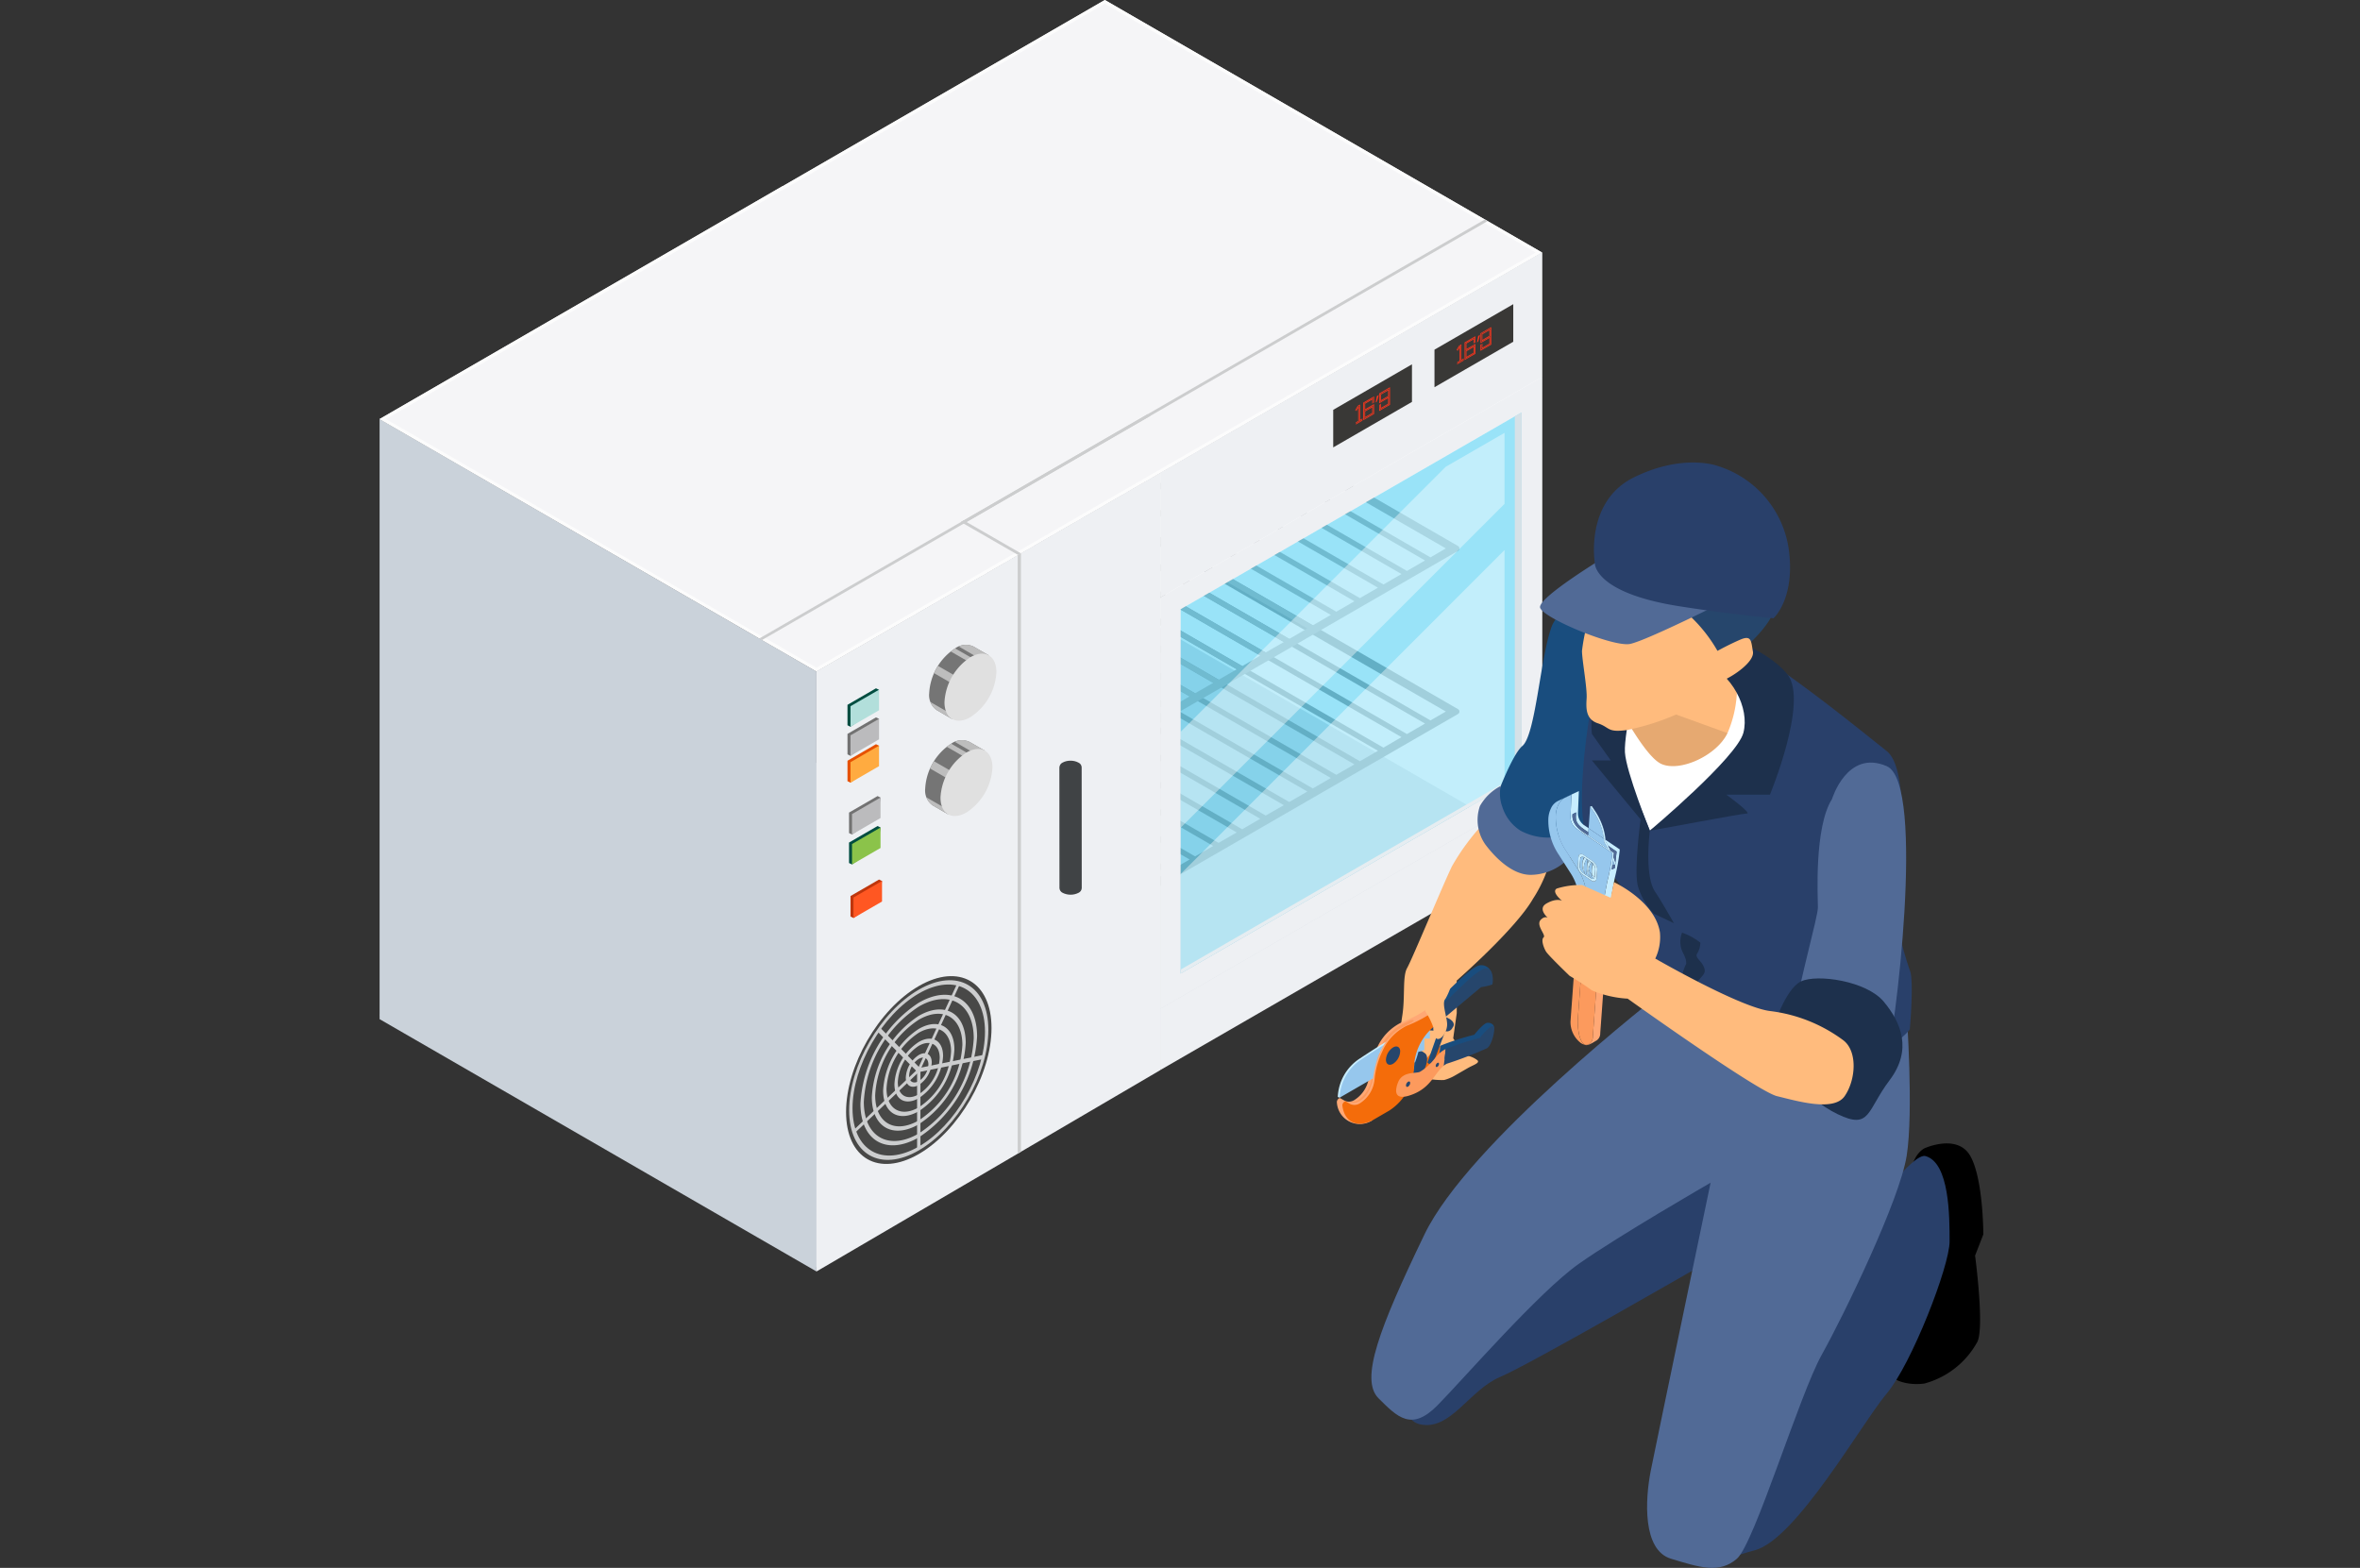 <?xml version="1.0" encoding="UTF-8"?> <svg xmlns="http://www.w3.org/2000/svg" xmlns:xlink="http://www.w3.org/1999/xlink" width="286" height="190" viewBox="0 0 286 190"><rect x="0" y="0" width="286" height="190" fill="#333333" stroke="none"/><defs><clipPath id="clip-path"><rect id="長方形_17620" data-name="長方形 17620" width="140.882" height="154.084" fill="none"></rect></clipPath><clipPath id="clip-path-2"><path id="パス_2960" data-name="パス 2960" d="M21.313,63.1v71.932l87.928-50.778,0-71.937Z" transform="translate(-21.313 -12.313)" fill="none"></path></clipPath><linearGradient id="linear-gradient" x1="-0.602" y1="1.006" x2="-0.574" y2="1.006" gradientUnits="objectBoundingBox"><stop offset="0" stop-color="#cad2da"></stop><stop offset="0.274" stop-color="#cad2da"></stop><stop offset="0.281" stop-color="#cfd6de"></stop><stop offset="0.29" stop-color="#e0e5e9"></stop><stop offset="0.3" stop-color="#fbfcfc"></stop><stop offset="0.301" stop-color="#fff"></stop><stop offset="1" stop-color="#fff"></stop></linearGradient><clipPath id="clip-path-3"><path id="パス_2961" data-name="パス 2961" d="M48.859,51.624l-.02-.007L0,79.847l52.949,30.588,39.06-22.558h0l48.857-28.22L87.9,29.057Z" transform="translate(-0.002 -29.057)" fill="none"></path></clipPath><linearGradient id="linear-gradient-2" x1="0.005" y1="0.753" x2="0.023" y2="0.753" gradientUnits="objectBoundingBox"><stop offset="0" stop-color="#cad2da"></stop><stop offset="0.274" stop-color="#cad2da"></stop><stop offset="0.291" stop-color="#cfd6de"></stop><stop offset="0.309" stop-color="#dde2e7"></stop><stop offset="1" stop-color="#dde2e7"></stop></linearGradient><clipPath id="clip-path-4"><rect id="長方形_17617" data-name="長方形 17617" width="140.882" height="154.085" fill="none"></rect></clipPath><clipPath id="clip-path-5"><rect id="長方形_17614" data-name="長方形 17614" width="41.324" height="67.997" fill="none"></rect></clipPath><clipPath id="clip-path-6"><path id="パス_2972" data-name="パス 2972" d="M80.4,64.255l-2.07,1.193L39.073,88.112V43.965l34.178-19.73,7.131-4.119v8.607l0,5.6Z" transform="translate(-39.073 -20.116)" fill="none"></path></clipPath><linearGradient id="linear-gradient-3" x1="-2.349" y1="1.531" x2="-2.289" y2="1.531" gradientUnits="objectBoundingBox"><stop offset="0" stop-color="#41cff6"></stop><stop offset="1" stop-color="#00baed"></stop></linearGradient><clipPath id="clip-path-7"><rect id="長方形_17615" data-name="長方形 17615" width="39.249" height="47.853" fill="none"></rect></clipPath><clipPath id="clip-path-8"><rect id="長方形_17616" data-name="長方形 17616" width="39.254" height="51.318" fill="none"></rect></clipPath><clipPath id="clip-path-9"><path id="パス_2986" data-name="パス 2986" d="M33.55,37.329a.675.675,0,0,0-.385.547h-.007l.01,14.674a.668.668,0,0,0,.388.566,2.144,2.144,0,0,0,1.918,0,.667.667,0,0,0,.393-.559l-.01-14.667a.651.651,0,0,0-.388-.557,1.959,1.959,0,0,0-.962-.231,1.985,1.985,0,0,0-.957.226" transform="translate(-33.157 -37.103)" fill="none"></path></clipPath><linearGradient id="linear-gradient-4" x1="-26.962" y1="3.781" x2="-26.147" y2="3.781" gradientUnits="objectBoundingBox"><stop offset="0" stop-color="#19191a"></stop><stop offset="0.267" stop-color="#19191a"></stop><stop offset="0.852" stop-color="#404345"></stop><stop offset="1" stop-color="#404345"></stop></linearGradient><clipPath id="clip-path-11"><rect id="長方形_17168" data-name="長方形 17168" width="78.34" height="133.959" fill="none"></rect></clipPath><clipPath id="clip-path-12"><rect id="長方形_17167" data-name="長方形 17167" width="78.34" height="133.952" fill="none"></rect></clipPath><clipPath id="clip-path-13"><rect id="長方形_17166" data-name="長方形 17166" width="14.147" height="9.118" fill="none"></rect></clipPath><clipPath id="clip-business_works_01_3"><rect width="286" height="190"></rect></clipPath></defs><g id="business_works_01_3" clip-path="url(#clip-business_works_01_3)"><g id="top_works_03" transform="translate(46)"><g id="グループ_2068" data-name="グループ 2068" transform="translate(0)"><g id="グループ_2089" data-name="グループ 2089" clip-path="url(#clip-path)"><g id="グループ_2069" data-name="グループ 2069" transform="translate(52.954 30.592)"><g id="グループ_2068-2" data-name="グループ 2068" clip-path="url(#clip-path-2)"><rect id="長方形_17611" data-name="長方形 17611" width="87.928" height="122.714" fill="url(#linear-gradient)"></rect></g></g><g id="グループ_2071" data-name="グループ 2071" transform="translate(0.005 72.194)"><g id="グループ_2070" data-name="グループ 2070" clip-path="url(#clip-path-3)"><rect id="長方形_17612" data-name="長方形 17612" width="142.349" height="162.662" transform="matrix(0.515, -0.857, 0.857, 0.515, -35.945, 59.755)" fill="url(#linear-gradient-2)"></rect></g></g><path id="パス_2962" data-name="パス 2962" d="M48.531,26.329,25.342,39.763V35.186L46.54,22.9l1.886,3.26Z" transform="translate(37.623 33.993)" fill="#a5a8aa"></path><g id="グループ_2084" data-name="グループ 2084" transform="translate(0 -0.001)"><g id="グループ_2083" data-name="グループ 2083" clip-path="url(#clip-path-4)"><path id="パス_2963" data-name="パス 2963" d="M28.115,48.77l-.663.383,3.628,2.087.668-.373ZM56.646,32.295l-.333-.2-.661.39.328.181,3.645,2.107.651-.38Zm36.439,17.75L63.13,32.74,59.5,30.645l-.661-.385L48.426,24.247l-.037-.022a.335.335,0,0,0-.457.127.327.327,0,0,0,0,.321l-2.241,1.3-.161-.1a.332.332,0,0,0-.452.119.349.349,0,0,0,0,.335l-2.231,1.292-.176-.1a.321.321,0,0,0-.447.122.316.316,0,0,0,0,.33l-2.239,1.3-.164-.1a.334.334,0,0,0-.45.119.316.316,0,0,0,0,.33l-2.229,1.292-.181-.1a.332.332,0,0,0-.445.127.294.294,0,0,0,.01.321l-2.246,1.307-.166-.1a.33.33,0,0,0-.455.127.334.334,0,0,0,.007.33l-2.231,1.29-.169-.094a.324.324,0,0,0-.455.122.332.332,0,0,0,0,.333l-2.236,1.287-.166-.094a.327.327,0,0,0-.447.455L25.74,37.5l-.171-.094a.419.419,0,0,0-.226-.03v1.13l.4-.239,9.608,5.556.661.385L39.643,46.3,69.1,63.32l-2.184,1.275-29.46-17.02-3.64-2.107-.661-.378-7.814-4.512v.763l7.151,4.127.338.191.325.194,3.63,2.1L66.249,64.977,64.057,66.24,34.6,49.215l-3.63-2.1-.656-.375-4.969-2.875v.77l4.293,2.48.338.194.338.191L33.939,49.6,63.4,66.617l-2.189,1.265L31.747,50.867l-3.632-2.1-.663-.39-2.109-1.213v.76l1.451.842.658.383,3.628,2.087,29.462,17.02-2.186,1.27L29.31,52.756l-3.968-2.3v.773l3.968,2.281L57.689,69.907,55.5,71.179,29.31,56.053l-3.968-2.286v.753l3.968,2.3L54.832,71.564l-2.2,1.26L29.31,59.342l-3.968-2.288v.773l3.968,2.281,22.672,13.1-.566.328c-.01.017-.035.017-.052.032l-1.573.9L29.31,62.637l-3.968-2.288v.765L29.31,63.4,49.125,74.854l-2.191,1.262L29.31,65.939l-3.968-2.291v.765L29.31,66.7l16.965,9.8-2.189,1.27L29.31,69.228l-3.968-2.286V67.7l3.968,2.293,14.115,8.159-2.2,1.265L29.31,72.523l-3.968-2.286V71l3.968,2.293,11.26,6.5-2.2,1.27L29.31,75.82l-3.968-2.286V74.3l3.968,2.288,8.4,4.855L35.524,82.71,29.31,79.117l-3.968-2.286V77.6L29.31,79.88l5.556,3.213-2.2,1.262L29.31,82.409l-3.968-2.288v.765L29.31,83.18l2.7,1.555-2.191,1.275-.509-.288-3.968-2.293v.758l3.816,2.2-2.191,1.27-1.625-.942v.768l.967.554-.967.557v1.14l3.968-2.288L93.08,50.619h0a.442.442,0,0,0,.119-.132.326.326,0,0,0-.119-.442M69.762,62.93,40.3,45.915l-3.625-2.092-.34-.194-.328-.189L26.4,37.89l2.189-1.272L38.2,42.179l.658.383L42.5,44.653,71.963,61.673Zm2.855-1.64L43.154,44.271l-3.628-2.092-.666-.383-9.613-5.553,2.2-1.265,9.618,5.546.656.383,3.637,2.107L74.808,60.021Zm2.857-1.642L46.011,42.626l-3.63-2.1-.328-.186-.335-.184L32.11,34.6l2.179-1.272,9.625,5.556.663.378,3.625,2.1L77.655,58.378Zm2.845-1.655L48.859,40.986l-3.625-2.107-.333-.191-.333-.181L34.95,32.943l2.2-1.265,9.613,5.558.328.186.338.194,3.63,2.1L80.515,56.728Zm2.86-1.645L51.714,39.326l-3.625-2.09-.658-.385-9.618-5.558,2.181-1.26,9.62,5.556.668.383L53.9,38.064,83.367,55.081ZM84.033,54.7,54.576,37.682l-3.642-2.092-.651-.388-9.628-5.556,2.2-1.267,9.623,5.561.656.38,3.635,2.1,29.45,17.007Zm2.847-1.645L57.426,36.039l-3.632-2.1-.663-.383L43.5,28l2.191-1.27,9.618,5.563.666.373,3.645,2.107L89.07,51.784ZM89.73,51.4,60.276,34.394l-3.63-2.1-.333-.2-.328-.2-9.628-5.546,1.863-1.083,9.623,5.558.666.388,3.632,2.1L91.594,50.326Z" transform="translate(37.623 35.903)" fill="#a5a8aa"></path><path id="パス_2964" data-name="パス 2964" d="M48.531,18.377,25.342,31.809V27.233l21.2-12.291L48.426,18.2Z" transform="translate(37.623 22.183)" fill="#bbbcbd"></path><path id="パス_2965" data-name="パス 2965" d="M28.115,40.814l-.663.385,3.628,2.087.668-.375ZM56.646,24.342l-.333-.2-.661.393.328.184,3.645,2.107.651-.38ZM93.085,42.087,63.13,24.786l-3.63-2.1-.661-.383L48.426,16.289l-.037-.022a.34.34,0,0,0-.457.129.327.327,0,0,0,0,.321l-2.241,1.3-.161-.1a.327.327,0,0,0-.452.119.34.34,0,0,0,0,.33l-2.231,1.3-.176-.1a.322.322,0,0,0-.447.117.316.316,0,0,0,0,.33l-2.239,1.3-.164-.1a.334.334,0,0,0-.45.122.321.321,0,0,0,0,.333l-2.229,1.287-.181-.092a.329.329,0,0,0-.445.124.3.3,0,0,0,.01.323l-2.246,1.3-.166-.1a.333.333,0,0,0-.455.129.324.324,0,0,0,.007.325l-2.231,1.29-.169-.092a.324.324,0,0,0-.455.122.337.337,0,0,0,0,.335l-2.236,1.29-.166-.1a.327.327,0,0,0-.447.455L25.74,29.544l-.171-.089a.381.381,0,0,0-.226-.037v1.13l.4-.234,9.608,5.556.661.385,3.635,2.095L69.1,55.364l-2.184,1.272L37.457,39.619l-3.64-2.1-.661-.38L25.342,32.62v.765l7.151,4.129.338.189.325.2,3.63,2.1L66.249,57.019l-2.191,1.267L34.6,41.259l-3.63-2.095-.656-.378-4.969-2.872v.77l4.293,2.48.338.191.338.191,3.628,2.1L63.4,58.664l-2.189,1.257-29.46-17.01-3.632-2.1-.663-.388-2.109-1.212v.758l1.451.842.658.385,3.628,2.087L60.541,60.3l-2.186,1.272L29.31,44.8l-3.968-2.3v.775l3.968,2.281L57.689,61.948,55.5,63.226,29.31,48.1l-3.968-2.288v.755l3.968,2.3L54.832,63.611l-2.2,1.26L29.31,51.389,25.342,49.1v.775l3.968,2.281,22.672,13.1-.566.328c-.01.015-.035.015-.052.03l-1.573.907L29.31,54.681,25.342,52.4v.765l3.968,2.291L49.125,66.9l-2.191,1.265L29.31,57.981,25.342,55.69v.77l3.968,2.281,16.965,9.8-2.189,1.27L29.31,61.273l-3.968-2.283v.758L29.31,62.04,43.425,70.2l-2.2,1.26L29.31,64.567l-3.968-2.283v.763l3.968,2.291,11.26,6.5-2.2,1.267L29.31,67.864l-3.968-2.286v.765l3.968,2.288,8.4,4.852-2.189,1.272L29.31,71.164l-3.968-2.288v.77l3.968,2.281,5.556,3.213-2.2,1.262L29.31,74.456l-3.968-2.291v.768l3.968,2.293,2.7,1.558-2.191,1.277-.509-.3-3.968-2.3v.76l3.816,2.2L26.967,79.7l-1.625-.937v.768l.967.554-.967.549v1.143l3.968-2.286L93.08,42.66h0a.42.42,0,0,0,.119-.127.332.332,0,0,0-.119-.447M69.762,54.977,40.3,37.962,36.677,35.87l-.34-.191-.328-.191L26.4,29.932l2.189-1.27L38.2,34.22l.658.388L42.5,36.7,71.963,53.714Zm2.855-1.64L43.154,36.317l-3.628-2.1-.666-.378-9.613-5.556,2.2-1.267,9.618,5.546.656.388,3.637,2.1,29.452,17.01Zm2.857-1.645L46.011,34.67l-3.63-2.1-.328-.184-.335-.181L32.11,26.642l2.179-1.275,9.625,5.558.663.378L48.2,33.4,77.655,50.427Zm2.845-1.655-29.46-17.01-3.625-2.1-.333-.194-.333-.184L34.95,24.99l2.2-1.265,9.613,5.556.328.189.338.194,3.63,2.095L80.515,48.773Zm2.86-1.645L51.714,31.373l-3.625-2.092L47.43,28.9l-9.618-5.558,2.181-1.26,9.62,5.558.668.38L53.9,30.111,83.367,47.128Zm2.855-1.652L54.576,29.723l-3.642-2.087-.651-.388L40.655,21.69l2.2-1.267,9.623,5.561.656.38,3.635,2.1,29.45,17.01ZM86.881,45.1,57.426,28.081l-3.632-2.1-.663-.38L43.5,20.043,45.7,18.778l9.618,5.563.666.373,3.645,2.107L89.07,43.828Zm2.85-1.645L60.276,26.441l-3.63-2.1-.333-.2-.328-.191L46.357,18.4l1.863-1.088,9.623,5.563.666.385,3.632,2.1L91.594,42.367Z" transform="translate(37.623 24.092)" fill="#bbbcbd"></path><path id="パス_2966" data-name="パス 2966" d="M52.946,51.032v72.707L0,93.161V20.439Z" transform="translate(0.002 30.345)" fill="#cad2da"></path><path id="パス_2967" data-name="パス 2967" d="M140.877,30.6,77.724,67.057l-.338.2L52.947,81.366,0,50.783,87.891,0l46.047,26.6.343.2Z" transform="translate(0 0.002)" fill="#f5f5f7"></path><path id="パス_2968" data-name="パス 2968" d="M87.89,0,48.857,22.563l-.02-.017L0,50.783,46.027,77.365l.323.2,6.6,3.8L92.02,58.82,140.877,30.6Zm3.928,58.478L52.947,80.913l-6.2-3.585-.34-.176L.775,50.783,48.837,23.015h.02l.2-.109L87.89.452,140.1,30.6,92.04,58.353Z" transform="translate(0 0.001)" fill="#fcfcfc"></path><path id="パス_2969" data-name="パス 2969" d="M84.337,27.181v.236h0L59.173,41.947l-.619.355-1.165.666-.412.243L55.612,44l-.412.243-1.369.788-.412.239-1.362.788-.417.234-1.369.793-.407.236-1.367.788-.417.239-1.362.79-.412.243-1.367.785-.417.239-1.362.785-.412.239-1.367.793-.412.236-1.369.79-.412.241-1.108.641V39.02L84.332,12.313Z" transform="translate(56.531 18.281)" fill="#eef0f3"></path><path id="パス_2970" data-name="パス 2970" d="M38.078,72.584,84.346,45.869v0l0-7.409-46.263,26.7Z" transform="translate(56.531 57.092)" fill="#eef0f3"></path><path id="パス_2971" data-name="パス 2971" d="M55.821,35.091l-.417.239-1.367.793-.412.236-1.364.793-.41.236-1.374.788-.407.236L48.7,39.2l-.412.239-1.369.793-.412.241-1.359.785-.417.241-1.367.785-.412.239-1.371.79-.407.239,2.261,1.307.417-.241,1.362-.785.417-.239,1.362-.79.417-.243,1.369-.785.407-.239,1.364-.785.417-.241,1.362-.793.407-.234,1.374-.785.412-.244,1.362-.788.417-.241,1.367-.788.412-.234ZM84.336,18.628v-.236h0L59.172,32.922l-.619.355-1.165.666-.412.243-1.364.788-.412.243-1.369.788-.412.239-1.362.788-.417.234-1.369.793-.407.236-1.367.788-.417.239-1.362.79-.412.243-1.367.785-.417.239-1.362.785-.412.239-1.367.793-.412.236-1.369.79-.412.241-1.108.641V94.95l46.258-26.7h0ZM40.55,46.525l1.1-.644.422-.236,1.359-.788.417-.241,1.362-.785.417-.239,1.362-.79.417-.243,1.369-.785.407-.239,1.364-.785.417-.241,1.362-.793.407-.234,1.374-.785.412-.244,1.362-.788.417-.241,1.367-.788.412-.234,1.369-.79.407-.236,1.163-.673.619-.358,20.22-11.675.015,44.141L40.55,90.672Z" transform="translate(56.531 27.306)" fill="#eef0f3"></path><g id="グループ_2076" data-name="グループ 2076" transform="translate(97.081 49.979)" opacity="0.4"><g id="グループ_2075" data-name="グループ 2075"><g id="グループ_2074" data-name="グループ 2074" clip-path="url(#clip-path-5)"><g id="グループ_2073" data-name="グループ 2073" transform="translate(0 0.001)"><g id="グループ_2072" data-name="グループ 2072" clip-path="url(#clip-path-6)"><rect id="長方形_17613" data-name="長方形 17613" width="41.324" height="67.996" fill="url(#linear-gradient-3)"></rect></g></g></g></g></g><path id="パス_2973" data-name="パス 2973" d="M80.4,64.256,39.073,88.113v-.477l40.494-23.38,0-43.664.82-.477Z" transform="translate(58.008 29.863)" fill="#d6e1e7"></path><path id="パス_2974" data-name="パス 2974" d="M61,19.388,51.453,24.9V20.349L61,14.836Z" transform="translate(76.387 22.026)" fill="#393836"></path><path id="パス_2975" data-name="パス 2975" d="M52.61,19.121v.1l.8-.465v-.1Zm.271-2.032-.261.457.065.035.216-.37,0,1.585-.286.166v.1l.291-.166.082-.047V17.032Zm.239,1.573V16.793l-.288.169-.306.529.065.035.281-.48.161-.092v1.861l.087-.047.291-.169v-.1Z" transform="translate(77.98 24.932)" fill="#fc351c"></path><path id="パス_2976" data-name="パス 2976" d="M53.144,18.109l-.082.055v.882l1.031-.6v-.882ZM54,18.4l-.86.494v-.673l.86-.494Zm.226-1.247V16.4l-1.307.748V19.28l1.307-.75v-1.2l-1.086.621v-.671l.86-.489v.489l.089-.057v-.6l-1.031.6v.889l.082-.05.991-.576v.984l-1.118.651V18.085l0-.88,1.123-.653v.653Z" transform="translate(78.57 24.348)" fill="#fc351c"></path><path id="パス_2977" data-name="パス 2977" d="M53.671,16.484c-.03.226-.094.564-.147.77l.142-.1a8.014,8.014,0,0,0,.229-.825Z" transform="translate(79.462 24.24)" fill="#fc351c"></path><path id="パス_2978" data-name="パス 2978" d="M53.835,16.785v.882l.939-.544.1-.055v-.88Zm.939.231-.85.492v-.671l.85-.494ZM53.7,16.706V17.9l1.078-.624v.676l-.85.489v-.489L53.835,18v.6l1.036-.6v-.88l-.1.05-.991.571v-.986l1.128-.651v1.923l-1.128.648v-.648l-.087.057v.748l1.309-.753V15.953Z" transform="translate(79.717 23.685)" fill="#fc351c"></path><g id="グループ_2079" data-name="グループ 2079" transform="translate(97.081 52.454)" opacity="0.4" style="mix-blend-mode: overlay;isolation: isolate"><g id="グループ_2078" data-name="グループ 2078"><g id="グループ_2077" data-name="グループ 2077" clip-path="url(#clip-path-7)"><path id="パス_2979" data-name="パス 2979" d="M78.322,21.111V29.72L39.073,68.965V57.342L71.192,25.226Z" transform="translate(-39.073 -21.111)" fill="#fff"></path></g></g></g><g id="グループ_2082" data-name="グループ 2082" transform="translate(97.081 66.658)" opacity="0.4" style="mix-blend-mode: overlay;isolation: isolate"><g id="グループ_2081" data-name="グループ 2081"><g id="グループ_2080" data-name="グループ 2080" clip-path="url(#clip-path-8)"><path id="パス_2980" data-name="パス 2980" d="M78.327,55.481,39.073,78.145V66.082L78.322,26.828Z" transform="translate(-39.073 -26.828)" fill="#fff"></path></g></g></g><path id="パス_2981" data-name="パス 2981" d="M62.977,23.065V95.439l-16.89,9.894-.393.236L21.31,119.841V47.124L45.694,33.051l.393-.236Z" transform="translate(31.637 34.244)" fill="#eef0f3"></path><path id="パス_2982" data-name="パス 2982" d="M31.517,26.989V99.507l-.393.236V27.225Z" transform="translate(46.207 40.069)" fill="#cccdce"></path><path id="パス_2983" data-name="パス 2983" d="M35.619,29.379l-.338.2-6.6-3.8-.323-.2.343-.2.323.2Z" transform="translate(42.105 37.679)" fill="#cccdce"></path><path id="パス_2984" data-name="パス 2984" d="M92.175,10.9,29.027,47.361l-.343.2-.323-.2.343-.2L91.833,10.706Z" transform="translate(42.105 15.895)" fill="#cccdce"></path><path id="パス_2985" data-name="パス 2985" d="M65.922,20.4,19.246,47.339l-.4.236-.323-.2.378-.214L65.579,20.2Z" transform="translate(27.503 29.99)" fill="#cccdce"></path></g></g><g id="グループ_2086" data-name="グループ 2086" transform="translate(82.382 92.186)"><g id="グループ_2085" data-name="グループ 2085" clip-path="url(#clip-path-9)"><rect id="長方形_17618" data-name="長方形 17618" width="3.049" height="16.369" transform="matrix(1, -0.021, 0.021, 1, -0.342, 0.006)" fill="url(#linear-gradient-4)"></rect></g></g><g id="グループ_2088" data-name="グループ 2088" transform="translate(0 -0.001)"><g id="グループ_2087" data-name="グループ 2087" clip-path="url(#clip-path-4)"><path id="パス_2987" data-name="パス 2987" d="M32.181,31.662,34.03,32.73l-.991,1.724a7.3,7.3,0,0,1-2.462,4.259l-1,1.727-1.849-1.071a2.211,2.211,0,0,1-.922-2.04,6.957,6.957,0,0,1,3.148-5.449,2.2,2.2,0,0,1,2.226-.219" transform="translate(39.798 46.691)" fill="#757575"></path><path id="パス_2988" data-name="パス 2988" d="M29.719,35.885l-.241.408L27.63,35.219a1.754,1.754,0,0,1-.758-.976Z" transform="translate(39.894 50.838)" fill="#bdbdbd"></path><path id="パス_2989" data-name="パス 2989" d="M31.946,35.034a7.094,7.094,0,0,1-.524.86l-4.378-2.534a7.953,7.953,0,0,1,.475-.882Z" transform="translate(40.15 48.216)" fill="#bdbdbd"></path><path id="パス_2990" data-name="パス 2990" d="M31.817,33.6l-.293.512L27.859,32a4.933,4.933,0,0,1,.532-.375Z" transform="translate(41.36 46.95)" fill="#bdbdbd"></path><path id="パス_2991" data-name="パス 2991" d="M31.435,33.5,28.252,31.66a1.982,1.982,0,0,1,1.781,0l1.851,1.068Z" transform="translate(41.943 46.693)" fill="#bdbdbd"></path><path id="パス_2992" data-name="パス 2992" d="M33.847,34.127c0-2.005-1.409-2.82-3.148-1.816a6.954,6.954,0,0,0-3.146,5.449c0,2.008,1.409,2.823,3.146,1.816a6.946,6.946,0,0,0,3.148-5.449" transform="translate(40.905 47.332)" fill="#e0e0e0"></path><path id="パス_2993" data-name="パス 2993" d="M31.986,36.313l1.851,1.068-1,1.724a7.275,7.275,0,0,1-2.46,4.259l-.994,1.722L27.534,44.02v0a2.214,2.214,0,0,1-.922-2.037,6.954,6.954,0,0,1,3.148-5.451,2.195,2.195,0,0,1,2.226-.216" transform="translate(39.508 53.593)" fill="#757575"></path><path id="パス_2994" data-name="パス 2994" d="M29.524,40.534l-.236.4L27.434,39.87v0a1.734,1.734,0,0,1-.755-.974Z" transform="translate(39.608 57.743)" fill="#bdbdbd"></path><path id="パス_2995" data-name="パス 2995" d="M31.754,39.684a8.427,8.427,0,0,1-.522.86l-4.383-2.534a8,8,0,0,1,.48-.882Z" transform="translate(39.86 55.12)" fill="#bdbdbd"></path><path id="パス_2996" data-name="パス 2996" d="M31.621,38.255l-.293.509-3.662-2.112a4.958,4.958,0,0,1,.529-.38Z" transform="translate(41.073 53.85)" fill="#bdbdbd"></path><path id="パス_2997" data-name="パス 2997" d="M31.246,38.151l-3.188-1.839a1.972,1.972,0,0,1,1.784,0l1.851,1.066Z" transform="translate(41.655 53.596)" fill="#bdbdbd"></path><path id="パス_2998" data-name="パス 2998" d="M33.653,38.776c0-2.008-1.4-2.82-3.148-1.814a6.95,6.95,0,0,0-3.146,5.449c0,2.005,1.409,2.822,3.146,1.816a6.937,6.937,0,0,0,3.148-5.451" transform="translate(40.617 54.234)" fill="#e0e0e0"></path><path id="パス_2999" data-name="パス 2999" d="M56.057,22.324l-9.543,5.513V23.285l9.543-5.516Z" transform="translate(69.054 26.382)" fill="#393836"></path><path id="パス_3000" data-name="パス 3000" d="M47.668,22.055v.1l.8-.467v-.107Zm.271-2.032-.261.455.065.037.211-.37v1.583l-.286.166V22l.286-.166.087-.05V19.966Zm.239,1.575V19.727l-.288.171-.306.524.065.04.276-.482.161-.092v1.863l.092-.05.291-.166v-.107Z" transform="translate(70.643 29.288)" fill="#fc351c"></path><path id="パス_3001" data-name="パス 3001" d="M48.209,21.048l-.089.052v.882l1.031-.6V20.5Zm.857.281-.857.5v-.673l.857-.494Zm.221-1.242v-.753l-1.307.753v2.132l1.307-.755v-1.2l-1.078.619v-.668l.857-.492v.492l.084-.055v-.6l-1.031.6v.887L48.209,21l.989-.574v.986l-1.118.651V21.019l0-.88,1.123-.653v.653Z" transform="translate(71.231 28.704)" fill="#fc351c"></path><path id="パス_3002" data-name="パス 3002" d="M48.733,19.416c-.035.226-.094.564-.152.77l.147-.1a7.2,7.2,0,0,0,.234-.822Z" transform="translate(72.123 28.597)" fill="#fc351c"></path><path id="パス_3003" data-name="パス 3003" d="M48.894,19.721v.885l.947-.549.089-.05v-.882Zm.947.234-.857.492v-.676l.857-.489Zm-1.086-.311v1.193l1.086-.624v.673l-.857.492v-.492l-.089.052v.594l1.036-.594v-.882l-.089.05-.994.571v-.986l1.123-.648v1.921l-1.123.646v-.646l-.092.06v.745l1.309-.753V18.886Z" transform="translate(72.382 28.039)" fill="#fc351c"></path><path id="パス_3004" data-name="パス 3004" d="M22.822,38.052l.365.179,3.086-2.174.37-2.311-.37-.174-3.451,2Z" transform="translate(33.882 49.842)" fill="#004d40"></path><path id="パス_3005" data-name="パス 3005" d="M22.97,38.127l3.456-2v-2.49l-3.456,2Z" transform="translate(34.101 49.946)" fill="#b2dfdb"></path><path id="パス_3006" data-name="パス 3006" d="M22.822,40.779l.365.176,3.086-2.174.37-2.306-.37-.176-3.451,2Z" transform="translate(33.882 53.891)" fill="#e65100"></path><path id="パス_3007" data-name="パス 3007" d="M22.97,40.852l3.456-2V36.37l-3.456,2Z" transform="translate(34.101 53.996)" fill="#ffab40"></path><path id="パス_3008" data-name="パス 3008" d="M22.822,39.47l.365.179,3.086-2.172.37-2.308-.37-.179-3.451,2Z" transform="translate(33.882 51.947)" fill="#727272"></path><path id="パス_3009" data-name="パス 3009" d="M22.97,39.543l3.456-2V35.061l-3.456,2Z" transform="translate(34.101 52.053)" fill="#bbbbbd"></path><path id="パス_3010" data-name="パス 3010" d="M22.9,44.772l.365.174,3.093-2.172.363-2.306-.363-.179-3.459,2Z" transform="translate(33.991 59.815)" fill="#004d40"></path><path id="パス_3011" data-name="パス 3011" d="M23.043,44.841l3.456-2V40.361l-3.456,2Z" transform="translate(34.21 59.921)" fill="#8bc34a"></path><path id="パス_3012" data-name="パス 3012" d="M22.97,47.383l.363.179,3.093-2.174.363-2.308-.363-.181-3.456,2Z" transform="translate(34.101 63.688)" fill="#bf360c"></path><path id="パス_3013" data-name="パス 3013" d="M23.116,47.455l3.456-2V42.97l-3.456,2Z" transform="translate(34.318 63.795)" fill="#ff5722"></path><path id="パス_3014" data-name="パス 3014" d="M22.9,43.312l.365.174,3.093-2.169.363-2.308-.363-.181-3.459,2Z" transform="translate(33.991 57.645)" fill="#727272"></path><path id="パス_3015" data-name="パス 3015" d="M23.043,43.38l3.456-2V38.9l-3.456,2Z" transform="translate(34.21 57.752)" fill="#bbbbbd"></path><path id="パス_3016" data-name="パス 3016" d="M40.379,53.9c0,5.625-3.948,12.458-8.813,15.268s-8.813.532-8.813-5.091S26.7,51.625,31.566,48.815s8.813-.534,8.813,5.086" transform="translate(33.779 70.683)" fill="#484847"></path><path id="パス_3017" data-name="パス 3017" d="M31.338,68.437c-4.646,2.686-8.435.5-8.435-4.87s3.789-11.924,8.435-14.607,8.435-.5,8.435,4.867-3.782,11.921-8.435,14.609m0-19.012c-4.425,2.557-8.025,8.8-8.025,13.909s3.6,7.19,8.03,4.636,8.023-8.8,8.023-13.909-3.6-7.19-8.028-4.636" transform="translate(34.002 70.977)" fill="#cccdce"></path><path id="パス_3018" data-name="パス 3018" d="M30.525,65.8c-3.9,2.246-7.071.417-7.071-4.077A15.65,15.65,0,0,1,30.52,49.483c3.893-2.251,7.071-.417,7.071,4.077A15.664,15.664,0,0,1,30.525,65.8m0-15.849a14.764,14.764,0,0,0-6.661,11.538c0,4.239,2.994,5.963,6.661,3.839A14.72,14.72,0,0,0,37.184,53.8c0-4.241-2.989-5.97-6.664-3.849" transform="translate(34.82 72.035)" fill="#cccdce"></path><path id="パス_3019" data-name="パス 3019" d="M29.7,63.151c-3.133,1.809-5.69.338-5.69-3.285A12.6,12.6,0,0,1,29.7,50.01c3.138-1.811,5.692-.338,5.692,3.285A12.6,12.6,0,0,1,29.7,63.151m0-12.671a11.7,11.7,0,0,0-5.282,9.151c0,3.364,2.373,4.733,5.282,3.049a11.7,11.7,0,0,0,5.285-9.146c0-3.369-2.373-4.738-5.285-3.054" transform="translate(35.642 73.096)" fill="#cccdce"></path><path id="パス_3020" data-name="パス 3020" d="M28.883,60.509c-2.385,1.371-4.323.258-4.323-2.492a9.539,9.539,0,0,1,4.318-7.479c2.383-1.379,4.321-.261,4.321,2.487a9.57,9.57,0,0,1-4.316,7.484m0-9.509a8.679,8.679,0,0,0-3.911,6.78c0,2.49,1.757,3.506,3.911,2.261a8.65,8.65,0,0,0,3.913-6.78c0-2.49-1.752-3.5-3.913-2.261" transform="translate(36.462 74.153)" fill="#cccdce"></path><path id="パス_3021" data-name="パス 3021" d="M28.059,57.871c-1.625.939-2.947.174-2.947-1.7a6.521,6.521,0,0,1,2.947-5.108c1.627-.937,2.949-.176,2.949,1.7a6.525,6.525,0,0,1-2.949,5.108m0-6.341a5.639,5.639,0,0,0-2.537,4.405c0,1.617,1.14,2.276,2.537,1.466A5.619,5.619,0,0,0,30.6,53c0-1.62-1.138-2.278-2.542-1.468" transform="translate(37.281 75.21)" fill="#cccdce"></path><path id="パス_3022" data-name="パス 3022" d="M27.236,55.219c-.872.5-1.57.094-1.57-.907a3.478,3.478,0,0,1,1.57-2.726c.872-.5,1.578-.094,1.578.912a3.483,3.483,0,0,1-1.578,2.721m0-3.163a2.584,2.584,0,0,0-1.168,2.022c0,.743.524,1.044,1.168.673a2.563,2.563,0,0,0,1.17-2.022c0-.745-.519-1.046-1.17-.673" transform="translate(38.104 76.269)" fill="#cccdce"></path><path id="パス_3023" data-name="パス 3023" d="M26.624,61.65l-.407.236V52.377l.407-.234Z" transform="translate(38.922 77.414)" fill="#cccdce"></path><path id="パス_3024" data-name="パス 3024" d="M34.1,51.968l-7.826,1.588.124-.519,7.824-1.588Z" transform="translate(39.006 76.382)" fill="#cccdce"></path><path id="パス_3025" data-name="パス 3025" d="M26.556,58.522l-.323-.082,4.838-10.488.328.084Z" transform="translate(38.946 71.192)" fill="#cccdce"></path><path id="パス_3026" data-name="パス 3026" d="M29.12,55.489l-4.835-4.9.328-.462,4.835,4.9Z" transform="translate(36.054 74.42)" fill="#cccdce"></path><path id="パス_3027" data-name="パス 3027" d="M23.244,59.945l-.122-.368,7.834-7.461.122.37Z" transform="translate(34.327 77.373)" fill="#cccdce"></path></g></g></g></g><g id="グループ_2107" data-name="グループ 2107" transform="translate(116.014 56.041)"><g id="グループ_870" data-name="グループ 870" clip-path="url(#clip-path-11)"><g id="グループ_869" data-name="グループ 869" transform="translate(0 0)"><g id="グループ_868" data-name="グループ 868" clip-path="url(#clip-path-12)"><path id="パス_1767" data-name="パス 1767" d="M5.935,77.731S3.649,87.3,7.364,88.161s6-4.144,9.716-5.716S41.845,68.717,41.845,68.717s6.179-8.561,3.09-11.274-8-2-13,0-26,20.288-26,20.288" transform="translate(2.672 28.395)" fill="#29406a"></path><path id="パス_1768" data-name="パス 1768" d="M48.688,55.246s4-1.842,5.572.936,1.572,9.494,1.572,9.494l-1,2.567s1.143,8.573.287,10.43a10.382,10.382,0,0,1-6.43,5.074c-2.567.355-5.716-.788-4.144-3.36a19.657,19.657,0,0,0,2.718-12.43c-.714-5.143-1.181-11.209,1.429-12.717" transform="translate(22.507 27.876)"></path><path id="パス_1769" data-name="パス 1769" d="M37.335,82.024c1.429-1.287,17.806-27.182,20.717-26.353s2.911,7.35,2.911,10.35-4.612,14.859-7.618,18.423-11.01,17.718-16.007,19-4.715,2.718-8,1.287-3.287-10-3.287-13.289,11.288-9.431,11.288-9.431" transform="translate(13.287 28.389)" fill="#29406a"></path><path id="パス_1770" data-name="パス 1770" d="M14.951,29.209a27.235,27.235,0,0,0-3.568,4.906C10.335,36.26,6.525,45.452,5.947,46.451s-.237,3.429-.571,5.667S4.8,55.5,5.376,56.6s1.863,3.04,2.673,3.191a9.16,9.16,0,0,0,2.381.237,5.324,5.324,0,0,0,1.3-.541l1.54-.889c.695-.4,1.5-.618,1.208-.951a2.787,2.787,0,0,0-1.288-.571,15.208,15.208,0,0,1-1.661-2.1l.429-3.047V47.973s7.144-6.238,9.24-9.906a16.373,16.373,0,0,0,2.285-5.477s-7.585-4.471-8.525-3.381" transform="translate(2.566 14.813)" fill="#ffbb7d"></path><path id="パス_1771" data-name="パス 1771" d="M24.712,11.787A3.842,3.842,0,0,0,19.794,14.1c-.03.085-.059.171-.083.258-1.285,3.858-1.857,12.788-3.428,14.109s-4.144,8.894-4.144,8.894A5.947,5.947,0,0,0,15.7,41.684a5.521,5.521,0,0,0,5.285-.527,38.166,38.166,0,0,0,6-8.173c1.714-3.766,4.573-19.054-2.286-21.2" transform="translate(6.192 5.896)" fill="#194d7e"></path><path id="パス_1772" data-name="パス 1772" d="M16.477,31.371a5.321,5.321,0,0,1-2.191-2.881,4.627,4.627,0,0,1-.192-2.525,6.091,6.091,0,0,0-2.522,2.43,5.172,5.172,0,0,0,.666,4.668c1,1.333,3.191,3.762,5.621,3.667a6.421,6.421,0,0,0,5.19-2.921,5.892,5.892,0,0,0,.889-2.877,7.133,7.133,0,0,1-7.461.439" transform="translate(5.759 13.245)" fill="#516a96"></path><path id="パス_1773" data-name="パス 1773" d="M39.026,41.987C37.063,43.544,14.562,61.014,9.2,72.136,3.735,83.474,1.344,89.709,3.631,91.991s3.993,4.053,7.144.858S23.063,79.107,27.921,75.686s15.954-9.816,15.954-9.816-6.525,31.267-7.239,34.84-1.021,9.675,2.43,10.722,5.874,1.857,8,0,7.566-19.861,10.281-24.719,9.429-18.74,10.287-24.086,0-17.348,0-17.348Z" transform="translate(1.412 21.418)" fill="#516a96"></path><path id="パス_1774" data-name="パス 1774" d="M20.873,22.025s-2.718,14.431,0,17.86,5.9,7.573,5.9,7.573-1.67,4.142,0,6.287,2.153,3.428,9.342,6.572,8.473,7.715,15.045,5.858S59.4,61.745,59.4,61.745s.522-6,0-7.144a44.925,44.925,0,0,1-1.812-7.143c0-.716,2.443-16.718-.994-19.432s-17.15-14-21.151-14.284-12.573-.856-14.574,8.287" transform="translate(10.031 6.947)" fill="#29406a"></path><path id="パス_1775" data-name="パス 1775" d="M23.233,19.112s-1.429,6.116,0,9.831L26.4,36.758s4.784-3.171,7.036-4.644c6.086-3.967,6.065-11.145,4.718-13s-12.594-7.322-14.92,0" transform="translate(11.528 7.858)" fill="#fff"></path><path id="パス_1776" data-name="パス 1776" d="M21.979,20.07s3.858,7.853,6.143,8.858,6.715-1.05,8-3.739a13.981,13.981,0,0,0,1.151-5.834l-1.865-4.429Z" transform="translate(11.212 7.615)" fill="#ffbb7d"></path><path id="パス_1777" data-name="パス 1777" d="M20.485,27.97h2.286l-2.286-3.215S19.842,20.4,22.772,17.9s3.55-1.853,3.55-1.853-1.978,8.534-1.836,10.926,3.02,9.5,3.02,9.5Z" transform="translate(10.419 8.146)" fill="#1d304c"></path><path id="パス_1778" data-name="パス 1778" d="M25.118,37.774c.285,0,11.1-2.072,11.753-2.072s-2.49-2.286-2.49-2.286h5.285s4.669-11.252,2.156-14.52-9.372-5.483-10.658-5.483-3.215,2.375.358,3.858,5.707,5.643,4.929,8.644S25.116,37.774,25.116,37.774" transform="translate(12.812 6.842)" fill="#1d304c"></path><path id="パス_1779" data-name="パス 1779" d="M24.54,28.646s-.831,6.145-.331,8.073a8.275,8.275,0,0,0,1.93,3.358l2.434,1.143S27,38.436,26.308,37.433c-1.359-1.98-.649-7.43-.649-7.43Z" transform="translate(12.267 14.613)" fill="#1d304c"></path><path id="パス_1780" data-name="パス 1780" d="M27.775,37.73a3.017,3.017,0,0,0,0,2.215c.5,1,.5,1.143.5,1.571a7.2,7.2,0,0,0-.722,2.777c.074,1.558.722,1.933.722,1.933l2.1,1.019s-1.349-2.869-.675-3.657,1.057-1,.675-1.785-1.1-1.072-.746-1.572a2.556,2.556,0,0,0,.358-1.287,7.62,7.62,0,0,0-2.215-1.208" transform="translate(14.055 19.247)" fill="#1d304c"></path><path id="パス_1781" data-name="パス 1781" d="M41.324,28.5s1.824-6.051,6.626-3.981.956,32.86-.112,36.208c-.971,3.049-5.323,5.373-6.086,4.422S35.936,59.731,36.7,54.977s2.911-12.191,2.911-13.334S39.133,31.95,41.324,28.5" transform="translate(18.68 12.286)" fill="#516a96"></path><path id="パス_1782" data-name="パス 1782" d="M35.049,47.5s1.483-4.832,3.42-5.738,7.9-.068,10.01,2.454,3.5,5.838.714,9.527-2.3,6.04-6.293,4.118S33.841,50.5,35.049,47.5" transform="translate(17.786 21.122)" fill="#1d304c"></path><path id="パス_1783" data-name="パス 1783" d="M6.958,45.813l2.243.13a.791.791,0,0,0,.616-.468c.207-.379.169-.767-.083-.823l-1.451-.325Z" transform="translate(3.549 22.612)" fill="#26466c"></path><path id="パス_1784" data-name="パス 1784" d="M7.649,45.329s.663-.233.663.3V46.5l-.663-.015v1.4l-.729.236a9.451,9.451,0,0,1-.408,1.278c-.094.092-.371-.453-.371-.453s-.725,1.217-.776,1.293-.255-.424-.255-.424Z" transform="translate(2.606 23.097)" fill="#96c7ed"></path><path id="パス_1785" data-name="パス 1785" d="M11.486,43.918a15.409,15.409,0,0,1-3.692,2.039,6.236,6.236,0,0,0-2.946,3.1A9.891,9.891,0,0,0,3.9,52.415l-.009.11a3.849,3.849,0,0,1-1.72,2.783,1.225,1.225,0,0,1-1.22.124l-.524-.3c-.171-.1-.461.233-.429.489A2.784,2.784,0,0,0,4.26,57.826l1.429-1.587a6.582,6.582,0,0,0,3-5.294,6.648,6.648,0,0,1,2.336-4.825l3.135-2.387c-.169-.486-1.072-.677-1.5-.755a9.423,9.423,0,0,0-1.173.948" transform="translate(0 21.923)" fill="#ffa875"></path><path id="パス_1786" data-name="パス 1786" d="M13.287,40.376c-1.152.242-4.029,3.448-5.527,4.7.453-.089.488-.092.655.393l4.435-2.856s1.859-.921,1.963-1.033a1.27,1.27,0,0,0-1.306-1.232,1.243,1.243,0,0,0-.213.024" transform="translate(3.958 20.581)" fill="#194d7e"></path><path id="パス_1787" data-name="パス 1787" d="M9.894,47.072c-.882.6-1.117,1.537-2.655,2.48-.453.281-2.129-.113-2.688,1.3-.355.906-.631,2.4,1.8,1.444,2.214-.871,2.611-2.546,3.731-3.451.091-.667.178-1.373.245-2.033-.151.082-.293.168-.43.26" transform="translate(2.203 23.879)" fill="#f46c0a"></path><path id="パス_1788" data-name="パス 1788" d="M14.093,44.967c-.462.044-1.4,1.208-1.6,1.454a30.889,30.889,0,0,0-4.114,1.332c-.066.66-.151,1.359-.246,2.033a2.6,2.6,0,0,1,.35-.239c.743-.429,5.088-1.629,6.287-3.639.373-.628-.214-.982-.677-.938" transform="translate(4.149 22.938)" fill="#194d7e"></path><path id="パス_1789" data-name="パス 1789" d="M5.363,50.038c-.14.082-.254.017-.254-.151a.565.565,0,0,1,.254-.439c.14-.08.255-.015.255.151a.562.562,0,0,1-.255.438" transform="translate(2.606 25.206)" fill="#26466c"></path><path id="パス_1790" data-name="パス 1790" d="M7.9,48.056a.455.455,0,0,1-.2.35c-.112.065-.2.014-.2-.115a.451.451,0,0,1,.2-.352c.113-.065.2-.012.2.116" transform="translate(3.821 24.44)" fill="#26466c"></path><path id="パス_1791" data-name="パス 1791" d="M6.459,47.3s1.17-.435,1.17.725-1.047,2.545-1.17,2.226-.628.27-.376-.133a4.742,4.742,0,0,0,.166-2.265c-.125-.211.21-.559.21-.559" transform="translate(3.067 24.09)" fill="#194d7e"></path><path id="パス_1792" data-name="パス 1792" d="M6.614,47.407s1.172-.435,1.172.725-1.048,2.545-1.172,2.226-.627.27-.376-.133a4.743,4.743,0,0,0,.168-2.265c-.127-.211.208-.559.208-.559" transform="translate(3.147 24.142)" fill="#26466c"></path><path id="パス_1793" data-name="パス 1793" d="M8.88,45.316,7.269,49.9l.231.207,2.15-4.949s-.107-1.057-.77.151" transform="translate(3.708 22.819)" fill="#194d7e"></path><path id="パス_1794" data-name="パス 1794" d="M9.033,45.44l-1.61,4.589.6-.491,1.549-4.118s.127-1.2-.536.02" transform="translate(3.787 22.901)" fill="#26466c"></path><path id="パス_1795" data-name="パス 1795" d="M7.392,46.075l2.241.13a.786.786,0,0,0,.616-.468c.48-.577-.362-1.092-.613-1.148h-.92Z" transform="translate(3.771 22.745)" fill="#26466c"></path><path id="パス_1796" data-name="パス 1796" d="M7.878,45.483s.663-.233.663.3v.867l-.663-.015v1.388l-.729.236a9.451,9.451,0,0,1-.408,1.278c-.094.091-.371-.453-.371-.453s-.725,1.217-.776,1.293-.255-.424-.255-.424Z" transform="translate(2.723 23.176)" fill="#96c7ed"></path><path id="パス_1797" data-name="パス 1797" d="M11.918,43.925a15.436,15.436,0,0,1-3.685,2.037,6.233,6.233,0,0,0-2.948,3.1,9.857,9.857,0,0,0-.942,3.355l-.009.115a3.855,3.855,0,0,1-1.718,2.783,1.228,1.228,0,0,1-1.222.124l-.524-.3c-.171-.1-.461.234-.429.489.251,2.082,1.9,2.8,3.861,1.661l1.824-1.057a6.578,6.578,0,0,0,3-5.294,6.648,6.648,0,0,1,2.327-4.813l1.272-1.066a10.263,10.263,0,0,0-.574-1.323c-.082.068-.16.131-.233.187" transform="translate(0.224 22.311)" fill="#f46c0a"></path><path id="パス_1798" data-name="パス 1798" d="M13.722,40.634c-1.152.242-4.029,3.448-5.527,4.7a10.274,10.274,0,0,1,.572,1.324l4.518-3.786a7.5,7.5,0,0,0,1.359-.317c.1-.112.291-2.175-.923-1.919" transform="translate(4.18 20.717)" fill="#26466c"></path><path id="パス_1799" data-name="パス 1799" d="M10.329,47.333c-.883.6-1.117,1.537-2.655,2.48-.453.281-2.129-.115-2.688,1.3-.355.906-.631,2.4,1.8,1.444C9,51.685,9.4,50.01,10.513,49.106c.091-.667.18-1.373.246-2.033a4.784,4.784,0,0,0-.43.26" transform="translate(2.425 24.012)" fill="#fc9a5d"></path><path id="パス_1800" data-name="パス 1800" d="M14.528,45.228c-.462.044-1.4,1.208-1.6,1.454a30.889,30.889,0,0,0-4.114,1.332c-.066.66-.151,1.359-.246,2.033a2.777,2.777,0,0,1,.35-.242,47.112,47.112,0,0,0,4.9-1.885c.633-.365,1.167-2.736.705-2.693" transform="translate(4.371 23.071)" fill="#26466c"></path><path id="パス_1801" data-name="パス 1801" d="M5.8,50.3c-.14.082-.254.017-.254-.151a.565.565,0,0,1,.254-.439c.14-.08.254-.015.254.151A.565.565,0,0,1,5.8,50.3" transform="translate(2.828 25.339)" fill="#26466c"></path><path id="パス_1802" data-name="パス 1802" d="M8.331,48.317a.454.454,0,0,1-.2.35c-.112.065-.2.014-.2-.115a.451.451,0,0,1,.2-.352c.113-.065.2-.014.2.116" transform="translate(4.043 24.573)" fill="#26466c"></path><path id="パス_1803" data-name="パス 1803" d="M5.659,47.478A1.9,1.9,0,0,1,4.8,48.967c-.476.275-.862.056-.862-.492A1.907,1.907,0,0,1,4.8,46.986c.477-.275.864-.054.864.492" transform="translate(2.006 23.908)" fill="#26466c"></path><path id="パス_1804" data-name="パス 1804" d="M8.851,44.8c-.151-.216-.8.178-1.19.34a6.233,6.233,0,0,0-2.948,3.1A9.891,9.891,0,0,0,3.771,51.6l-.009.115A3.849,3.849,0,0,1,2.043,54.5a2.108,2.108,0,0,1-1.131.213s2.025.782,2.922-2.543a11.142,11.142,0,0,1,1.537-4.621,7.97,7.97,0,0,1,1.572-1.623c.376-.245,2.014-.973,1.907-1.12" transform="translate(0.465 22.82)" fill="#fc9a5d"></path><path id="パス_1805" data-name="パス 1805" d="M5.923,46.486c-.079.1-.124.163-.124.163l-.151.227A8.06,8.06,0,0,0,5.1,47.909l-.362.4L.294,53.266l-.223-.083A5.858,5.858,0,0,1,2.742,48.52c1.114-.735,2.016-1.311,2.694-1.732.178-.112.34-.213.486-.3" transform="translate(0.036 23.713)" fill="#c7edff"></path><path id="パス_1806" data-name="パス 1806" d="M5.578,46.744a8.06,8.06,0,0,0-.551,1.033,12.7,12.7,0,0,0-.755,3.02l-.18.1L.22,53.135a5.852,5.852,0,0,1,2.67-4.663c.906-.6,1.661-1.086,2.286-1.475l.4-.252" transform="translate(0.112 23.845)" fill="#96c7ed"></path><path id="パス_1807" data-name="パス 1807" d="M18.987,29.48a1.758,1.758,0,0,0,.692,1.436l4.369,2.967a22.312,22.312,0,0,1-.584,3.368,45.545,45.545,0,0,0-.834,6.027l.906-.435a45.26,45.26,0,0,1,.834-6.027,22.313,22.313,0,0,0,.584-3.368L23.232,32.28c0,.076.014.151.017.227.1.151.2.323.3.5l1.028.7-.151,1.318c.029.125.026.21-.027.233l-.051.464-.362.151.082-.6.023-.168.047-.338.053-.4.068-.5-.4-.272-.325-.22-2.416-1.638-.708-.48c-1.426-.968-1.176-2.091-1.176-2.091l.436-.211c-.063.828-.151,1.3,1.006,2.091l.47.319.036-.491-.6-.4a1.756,1.756,0,0,1-.692-1.436l.109-2.668-1.619.766c-.032.015-.06.036-.092.053L19.1,26.8Z" transform="translate(9.326 13.45)" fill="#c7edff"></path><path id="パス_1808" data-name="パス 1808" d="M20.877,50.6a1.01,1.01,0,0,1-.482.892.774.774,0,0,1-.524.044c.373.251,1.158-.349,1.423-.479a1.01,1.01,0,0,0,.482-.892l.942-12.887-.906.433Z" transform="translate(10.136 19.016)" fill="#ffa875"></path><path id="パス_1809" data-name="パス 1809" d="M21.6,39.277a6.4,6.4,0,0,0-1.069-3.728L19.1,33.323a7.44,7.44,0,0,1-1.234-4.307,3.287,3.287,0,0,1,.367-1.359,1.832,1.832,0,0,1,.72-.746l-.808.381a1.826,1.826,0,0,0-.812.8,3.307,3.307,0,0,0-.364,1.359A7.4,7.4,0,0,0,18.2,33.758l1.426,2.226A6.421,6.421,0,0,1,20.7,39.712l-.107,1.448.826.56Z" transform="translate(8.655 13.728)" fill="#96c7ed"></path><path id="パス_1810" data-name="パス 1810" d="M20.446,52.01c-.755-.506-.868-2.33-.8-3.239l.867-11.863-.825-.56-.941,12.859a3.2,3.2,0,0,0,1.243,2.6,1.356,1.356,0,0,0,.453.207" transform="translate(9.562 18.541)" fill="#fc9a5d"></path><path id="パス_1811" data-name="パス 1811" d="M17.929,27.789a3.361,3.361,0,0,0-.364,1.359A7.418,7.418,0,0,0,18.8,33.455l1.426,2.226a6.41,6.41,0,0,1,1.069,3.728l-.178,2.443L23,43.13A45.489,45.489,0,0,1,23.83,37.1a22.559,22.559,0,0,0,.586-3.369l-4.37-2.966a1.767,1.767,0,0,1-.692-1.436l.109-2.67-.811.385a1.849,1.849,0,0,0-.723.746m4.1,6.921a1.3,1.3,0,0,1,.177.151,1.491,1.491,0,0,1,.255.364,1.051,1.051,0,0,1,.119.515l-.042.587-.032.439a.661.661,0,0,1-.045.23.287.287,0,0,1-.1.124.43.43,0,0,1-.424-.021.842.842,0,0,1-.079-.048l-1.057-.72a1.319,1.319,0,0,1-.255-.239,1.221,1.221,0,0,1-.3-.791l.047-.63.033-.462a.325.325,0,0,1,.5-.3.861.861,0,0,1,.142.077Z" transform="translate(8.958 13.602)" fill="#96c7ed"></path><path id="パス_1812" data-name="パス 1812" d="M20.671,51.777a1.01,1.01,0,0,0,.482-.892L22.1,38l-1.883-1.279-.867,11.863c-.066.906.054,2.733.8,3.239a.774.774,0,0,0,.524-.044" transform="translate(9.86 18.73)" fill="#fc9a5d"></path><path id="パス_1813" data-name="パス 1813" d="M21.79,30.315a7.9,7.9,0,0,0-1.012-2.129l-.388-.578-.19,2.646,1.841,1.25a6.727,6.727,0,0,0-.246-1.2" transform="translate(10.304 14.083)" fill="#96c7ed"></path><path id="パス_1814" data-name="パス 1814" d="M20.155,30.223l2.416,1.638c-.11-.217-.233-.435-.352-.63-.042-.071-.085-.139-.125-.2a3.988,3.988,0,0,0-.032-.418l-1.839-1.25-.036.491Z" transform="translate(10.281 14.977)" fill="#96c7ed"></path><path id="パス_1815" data-name="パス 1815" d="M20.355,30.178c-1.164-.791-1.069-1.264-1.006-2.09l-.436.21s-.249,1.124,1.176,2.091l.708.482.027-.375Z" transform="translate(9.639 14.328)" fill="#516a96"></path><path id="パス_1816" data-name="パス 1816" d="M21.726,30.331a6.726,6.726,0,0,1,.246,1.2l.21.143a6.692,6.692,0,0,0-.261-1.389,7.96,7.96,0,0,0-1.012-2.128l-.39-.578-.193.048.388.578a7.9,7.9,0,0,1,1.012,2.129" transform="translate(10.368 14.067)" fill="#c7edff"></path><path id="パス_1817" data-name="パス 1817" d="M21.447,30.607c.041.063.083.131.127.2.118.2.24.414.35.63l.325.22c-.091-.2-.2-.4-.3-.6a5.252,5.252,0,0,0-.3-.5c0-.074-.011-.151-.017-.227l-.21-.143c.017.142.027.282.032.42" transform="translate(10.925 15.397)" fill="#c7edff"></path><path id="パス_1818" data-name="パス 1818" d="M22.153,32.065a1.308,1.308,0,0,1,.113.453.092.092,0,0,1-.029.072c.071.038.151-.026.178-.039s.056-.107.027-.233a4.486,4.486,0,0,0-.236-.648Z" transform="translate(11.3 16.156)" fill="#c7edff"></path><path id="パス_1819" data-name="パス 1819" d="M22.472,31.637l-.066.5a4.5,4.5,0,0,1,.236.649l.151-1.32-1.028-.7a6.258,6.258,0,0,1,.3.6Z" transform="translate(11.102 15.693)" fill="#516a96"></path><path id="パス_1820" data-name="パス 1820" d="M22.288,32.29c-.027.024-.077.02-.151-.018l-.082.6.361-.151.053-.464c-.03.012-.107.076-.178.039" transform="translate(11.25 16.457)" fill="#516a96"></path><path id="パス_1821" data-name="パス 1821" d="M22.29,32.384a1.308,1.308,0,0,0-.113-.453l-.047.338-.023.168.151.018a.094.094,0,0,0,.029-.072" transform="translate(11.277 16.289)" fill="#96c7ed"></path><path id="パス_1822" data-name="パス 1822" d="M22.26,32.286l-.151-.018c.077.038.127.042.151.018" transform="translate(11.278 16.46)" fill="#96c7ed"></path><path id="パス_1823" data-name="パス 1823" d="M19.414,31.78l-.033.461-.045.631a1.22,1.22,0,0,0,.3.791,1.256,1.256,0,0,0,.239.227l1.078.732c.027.018.054.035.08.048a.431.431,0,0,0,.388.042.322.322,0,0,0,.136-.151A.469.469,0,0,0,21.6,34.4c0-.066.036-.506.036-.506l.044-.587a1.036,1.036,0,0,0-.121-.515,1.436,1.436,0,0,0-.246-.355,1.128,1.128,0,0,0-.166-.151l-1.081-.735a.847.847,0,0,0-.14-.077.327.327,0,0,0-.5.3m.969.239.281.19.29.2a1.13,1.13,0,0,1,.24.208,1,1,0,0,1,.252.654l-.063.883a.329.329,0,0,1-.1.22.3.3,0,0,1-.211.048.548.548,0,0,1-.208-.091.067.067,0,0,1-.071-.047l-.507-.346a.053.053,0,0,1-.062-.039l-.222-.151a1.056,1.056,0,0,1-.453-.832l.036-.5.029-.381a.3.3,0,0,1,.1-.227.371.371,0,0,1,.365.018c.05.032.291.195.291.195" transform="translate(9.863 16.028)" fill="#c7edff"></path><path id="パス_1824" data-name="パス 1824" d="M19.526,31.9c.032-.079.066-.151.1-.225a.3.3,0,0,0-.1.225" transform="translate(9.96 16.158)" fill="#516a96"></path><path id="パス_1825" data-name="パス 1825" d="M19.778,32.961l.222.151Z" transform="translate(10.089 16.814)" fill="#96c7ed"></path><path id="パス_1826" data-name="パス 1826" d="M20.122,33.711a2.175,2.175,0,0,1-.159-.32.784.784,0,0,1-.032-.083,1.974,1.974,0,0,1-.125-.667v-.079a2.58,2.58,0,0,1,.208-.856.369.369,0,0,0-.3-.053.713.713,0,0,0-.171.261l-.027.381-.036.5a1.045,1.045,0,0,0,.421.814l.245.168-.029-.072" transform="translate(9.936 16.141)" fill="#96c7ed"></path><path id="パス_1827" data-name="パス 1827" d="M19.7,32.534a.682.682,0,0,0,0,.079,1.936,1.936,0,0,0,.124.667l.032.083a2.04,2.04,0,0,0,.159.314c-.012-.03-.023-.062-.033-.094a2.006,2.006,0,0,1-.106-.731,2.206,2.206,0,0,1,.332-.969c0-.011-.246-.174-.246-.174a1.543,1.543,0,0,0-.26.825" transform="translate(10.049 16.175)" fill="#c7edff"></path><path id="パス_1828" data-name="パス 1828" d="M20.168,32.31l-.083,1.145a.422.422,0,0,1-.118.279l.509.346-.029-.072a1.877,1.877,0,0,1-.151-.314c-.012-.027-.023-.054-.033-.083a1.979,1.979,0,0,1-.124-.667v-.079a2.637,2.637,0,0,1,.21-.859l-.272-.184a1.138,1.138,0,0,1,.1.489" transform="translate(10.185 16.232)" fill="#96c7ed"></path><path id="パス_1829" data-name="パス 1829" d="M19.969,33.107c-.021-.03-.044-.062-.063-.1l.027.071Z" transform="translate(10.154 16.84)" fill="#96c7ed"></path><path id="パス_1830" data-name="パス 1830" d="M20.156,33.5c0-.05.088-1.19.088-1.19a1.032,1.032,0,0,0-.1-.489,2.223,2.223,0,0,0-.331.969,1.993,1.993,0,0,0,.106.729c.011.033.021.065.033.1a.463.463,0,0,0,.065.1.238.238,0,0,0,.139-.21" transform="translate(10.106 16.234)" fill="#96c7ed"></path><path id="パス_1831" data-name="パス 1831" d="M20.074,32.874a1.974,1.974,0,0,0,.125.667c.009.027.02.056.032.083a2.041,2.041,0,0,0,.159.314l-.035-.1a1.961,1.961,0,0,1-.1-.729,1.4,1.4,0,0,1,.018-.16.765.765,0,0,1-.012-.195l.059-.8a1.866,1.866,0,0,0-.24.84v.079" transform="translate(10.24 16.301)" fill="#c7edff"></path><path id="パス_1832" data-name="パス 1832" d="M20.2,32.93a2.52,2.52,0,0,1,.317-.788c0-.011-.267-.189-.267-.189l-.059.8a.838.838,0,0,0,.009.174" transform="translate(10.301 16.3)" fill="#c7edff"></path><path id="パス_1833" data-name="パス 1833" d="M20.632,33.369a1.931,1.931,0,0,1-.068-.225c-.035-.03-.063-.059-.092-.089l-.011.16a.433.433,0,0,1-.118.278.56.56,0,0,0,.214.1.276.276,0,0,0,.16-.015c-.02-.039-.036-.079-.054-.121l-.032-.083" transform="translate(10.378 16.862)" fill="#96c7ed"></path><path id="パス_1834" data-name="パス 1834" d="M20.5,32.552l-.072.986a1.158,1.158,0,0,0,.088.085,2.03,2.03,0,0,1-.051-.438v-.079a2.612,2.612,0,0,1,.19-.814,1,1,0,0,0-.193-.189,3.039,3.039,0,0,1,.038.453" transform="translate(10.421 16.376)" fill="#96c7ed"></path><path id="パス_1835" data-name="パス 1835" d="M20.283,33.269l.029.072c.014,0,0-.038-.029-.072" transform="translate(10.346 16.971)" fill="#96c7ed"></path><path id="パス_1836" data-name="パス 1836" d="M20.456,33.193a.65.65,0,0,1-.112.23.369.369,0,0,0,.112-.23" transform="translate(10.378 16.932)" fill="#96c7ed"></path><path id="パス_1837" data-name="パス 1837" d="M20.534,33.487c0-.05.017-.208.017-.208a1.763,1.763,0,0,1-.131-.166,1.455,1.455,0,0,1-.183-.378q-.016-.059-.027-.118a1.405,1.405,0,0,0-.018.16,1.993,1.993,0,0,0,.106.729c.011.033.021.065.033.1l.063.1c.029.02.125-.109.14-.21" transform="translate(10.299 16.638)" fill="#96c7ed"></path><path id="パス_1838" data-name="パス 1838" d="M20.231,33.008a1.365,1.365,0,0,0,.183.378,1.27,1.27,0,0,0,.131.166l.071-.982a1.032,1.032,0,0,0-.1-.489,2.333,2.333,0,0,0-.313.809.829.829,0,0,0,.027.118" transform="translate(10.306 16.365)" fill="#96c7ed"></path><path id="パス_1839" data-name="パス 1839" d="M20.515,33.135a.316.316,0,0,0,.032.193l.032.083c.017.042.035.083.053.121a.3.3,0,0,0,.151-.214l-.193-.131-.069-.051" transform="translate(10.463 16.903)" fill="#c7edff"></path><path id="パス_1840" data-name="パス 1840" d="M20.453,33.122a1.9,1.9,0,0,0,.056.442c.06.05.083.066.107.083l.192.13c0-.038.068-.917.068-.917a.983.983,0,0,0-.23-.631,2.523,2.523,0,0,0-.192.814v.079" transform="translate(10.433 16.441)" fill="#c7edff"></path><path id="パス_1841" data-name="パス 1841" d="M30.293,42.938s10.376,5.991,14,6.373a18.638,18.638,0,0,1,8.825,3.556c1.741,1.377,1.462,4.832.128,6.752s-5.8.571-8.186,0S26.953,47.8,26.953,47.8a13.057,13.057,0,0,1-4.332-1,31.168,31.168,0,0,0-2.7-1.762s-2.585-2.477-2.869-2.954-.619-1.429-.285-1.714-1-1.477-.334-2.143,1.1,0,1.1,0-1.661-1.238-.429-1.953,1.9-.334,1.9-.334-1.32-1.048-.66-1.477a9.411,9.411,0,0,1,3.079-.429l3.473,1.539.394-1.891s5.011,2.3,5.575,6.114a5.988,5.988,0,0,1-.565,3.144" transform="translate(8.284 17.181)" fill="#ffbb7d"></path><path id="パス_1842" data-name="パス 1842" d="M7.123,40.372s-.766,2.169-.382,2.439a8.572,8.572,0,0,1,.853,2.537l-.281.942a8.467,8.467,0,0,1,.98,1.947c0,.411.1,1.468.6,1.432s1.083-.923,1.083-1.783-.7-2.606-.21-3.076a7.663,7.663,0,0,0,1.01-3.68c-.275-.109-2.51-2.816-3.659-.755" transform="translate(3.384 20.201)" fill="#ffbb7d"></path><g id="グループ_867" data-name="グループ 867" transform="translate(33.191 27.685)" opacity="0.1"><g id="グループ_866" data-name="グループ 866"><g id="グループ_865" data-name="グループ 865" clip-path="url(#clip-path-13)"><path id="パス_1843" data-name="パス 1843" d="M21.979,18.333s3.858,7.853,6.143,8.858,6.715-1.05,8-3.739" transform="translate(-21.979 -18.333)"></path></g></g></g><path id="パス_1844" data-name="パス 1844" d="M22.841,14.485,21.269,9.2a6.428,6.428,0,0,1,5-6.216C31.414,1.625,38.057,2.413,40.63,5.7s2.072,10.359.929,12.217-3.8,4.258-4.358,4.138a30.171,30.171,0,0,0-4.37.536c-.627.11-9.989-8.115-9.989-8.115" transform="translate(10.849 1.199)" fill="#26466c"></path><path id="パス_1845" data-name="パス 1845" d="M22.085,6.885s-1,7.073-1.208,7.286a24.278,24.278,0,0,0-1.208,5.145c-.009,1,.634,4.5.563,5.714S20.089,27.6,21.591,28.1s1.086,1.143,3.508.821a29.41,29.41,0,0,0,8.565-3.171,4.449,4.449,0,0,0,2-2.786s-.426.557.962,0,3.976-2.329,3.757-3.558-.151-2.034-1.51-1.453-2.785,1.37-2.785,1.37a18.078,18.078,0,0,0-3.02-3.926,38.17,38.17,0,0,1-4.521-5.436c-.6-.785-6.46-3.072-6.46-3.072" transform="translate(10.033 3.512)" fill="#ffbb7d"></path><path id="パス_1846" data-name="パス 1846" d="M24.919,7.279s-8.953,5.359-8.608,6.608,8.863,4.81,10.907,4.394,12.034-5.445,12.034-5.445a50.366,50.366,0,0,1-10.453-2.7,13.174,13.174,0,0,1-3.887-2.859" transform="translate(8.315 3.713)" fill="#516a96"></path><path id="パス_1847" data-name="パス 1847" d="M20.737,12.212S19.473,4.743,25.5,1.792,35.657.433,35.657.433A12.429,12.429,0,0,1,44.244,10.55c.8,5.969-1.857,8.331-1.857,8.331s-5.5-.516-11.505-1.472c-10.269-1.637-10.143-5.184-10.143-5.184" transform="translate(10.522 0.003)" fill="#29406a"></path></g></g></g></g></g></g></svg> 